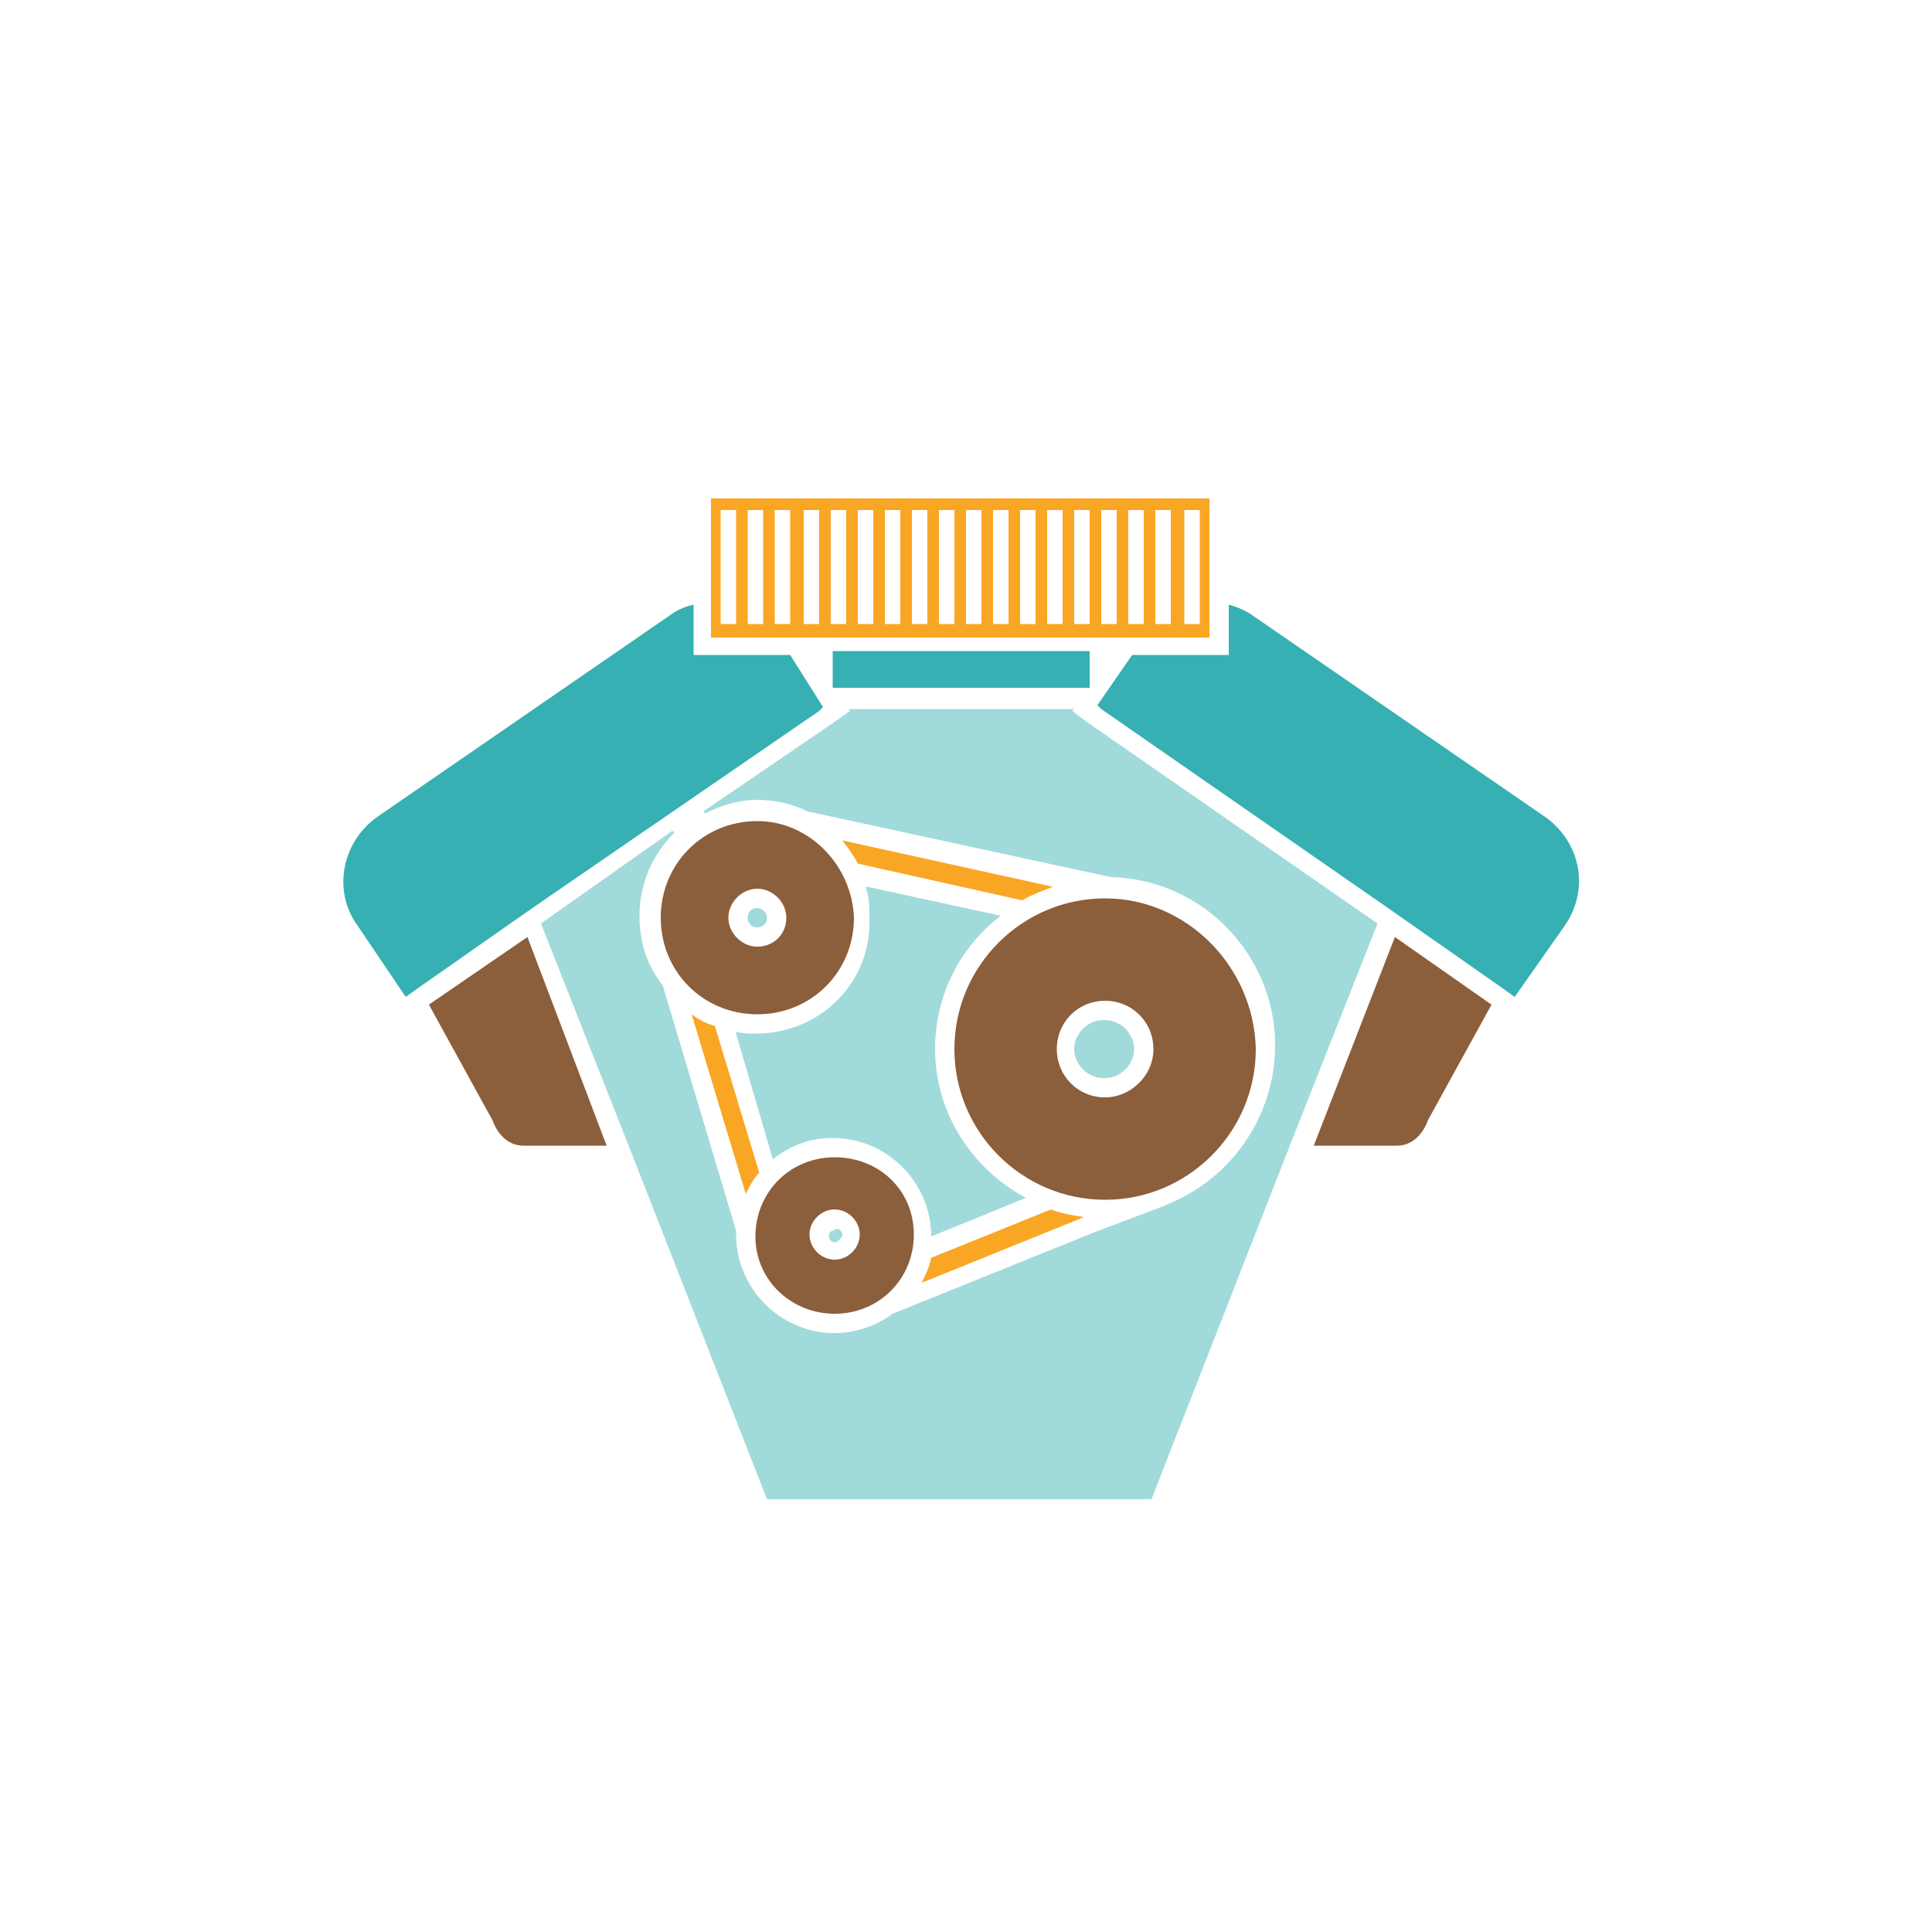 <?xml version="1.0" encoding="utf-8"?>
<!-- Generator: Adobe Illustrator 22.1.0, SVG Export Plug-In . SVG Version: 6.00 Build 0)  -->
<svg version="1.1" id="Слой_1" xmlns="http://www.w3.org/2000/svg" xmlns:xlink="http://www.w3.org/1999/xlink" x="0px" y="0px"
	 viewBox="0 0 100 100" style="enable-background:new 0 0 100 100;" xml:space="preserve">
<style type="text/css">
	.st0{fill:#A1DADA;}
	.st1{fill:#FAA625;}
	.st2{fill:#8B5E3C;}
	.st3{fill:#36B0B3;}
</style>
<path class="st0" d="M39.7,47.5c0,0.3-0.2,0.5-0.5,0.5c-0.3,0-0.5-0.2-0.5-0.5c0-0.3,0.2-0.5,0.5-0.5C39.4,47,39.7,47.2,39.7,47.5z"
	/>
<path class="st0" d="M57.1,52.8c-0.8,0-1.5,0.7-1.5,1.5c0,0.8,0.7,1.5,1.5,1.5c0.8,0,1.5-0.7,1.5-1.5C58.7,53.4,58,52.8,57.1,52.8z
	 M57.1,52.8c-0.8,0-1.5,0.7-1.5,1.5c0,0.8,0.7,1.5,1.5,1.5c0.8,0,1.5-0.7,1.5-1.5C58.7,53.4,58,52.8,57.1,52.8z M53.1,62
	c-2.8-1.5-4.7-4.4-4.7-7.7c0-2.8,1.3-5.3,3.4-6.9l-6.9-1.5c0.2,0.5,0.2,1.1,0.2,1.7c0,3.3-2.7,6-6,6c-0.3,0-0.7,0-1-0.1l1.9,6.5
	c0.9-0.7,1.9-1.1,3.1-1.1c2.8,0,5.1,2.3,5.1,5.1v0L53.1,62z M43.2,63.7c-0.2,0-0.3,0.1-0.3,0.3c0,0.1,0.1,0.3,0.3,0.3
	c0.1,0,0.3-0.1,0.3-0.3C43.5,63.8,43.4,63.7,43.2,63.7z M57.1,52.8c-0.8,0-1.5,0.7-1.5,1.5c0,0.8,0.7,1.5,1.5,1.5
	c0.8,0,1.5-0.7,1.5-1.5C58.7,53.4,58,52.8,57.1,52.8z M57.1,52.8c-0.8,0-1.5,0.7-1.5,1.5c0,0.8,0.7,1.5,1.5,1.5
	c0.8,0,1.5-0.7,1.5-1.5C58.7,53.4,58,52.8,57.1,52.8z M53.1,62c-2.8-1.5-4.7-4.4-4.7-7.7c0-2.8,1.3-5.3,3.4-6.9l-6.9-1.5
	c0.2,0.5,0.2,1.1,0.2,1.7c0,3.3-2.7,6-6,6c-0.3,0-0.7,0-1-0.1l1.9,6.5c0.9-0.7,1.9-1.1,3.1-1.1c2.8,0,5.1,2.3,5.1,5.1v0L53.1,62z
	 M43.2,63.7c-0.2,0-0.3,0.1-0.3,0.3c0,0.1,0.1,0.3,0.3,0.3c0.1,0,0.3-0.1,0.3-0.3C43.5,63.8,43.4,63.7,43.2,63.7z M43.2,63.7
	c-0.2,0-0.3,0.1-0.3,0.3c0,0.1,0.1,0.3,0.3,0.3c0.1,0,0.3-0.1,0.3-0.3C43.5,63.8,43.4,63.7,43.2,63.7z M53.1,62
	c-2.8-1.5-4.7-4.4-4.7-7.7c0-2.8,1.3-5.3,3.4-6.9l-6.9-1.5c0.2,0.5,0.2,1.1,0.2,1.7c0,3.3-2.7,6-6,6c-0.3,0-0.7,0-1-0.1l1.9,6.5
	c0.9-0.7,1.9-1.1,3.1-1.1c2.8,0,5.1,2.3,5.1,5.1v0L53.1,62z M57.1,52.8c-0.8,0-1.5,0.7-1.5,1.5c0,0.8,0.7,1.5,1.5,1.5
	c0.8,0,1.5-0.7,1.5-1.5C58.7,53.4,58,52.8,57.1,52.8z M57.1,52.8c-0.8,0-1.5,0.7-1.5,1.5c0,0.8,0.7,1.5,1.5,1.5
	c0.8,0,1.5-0.7,1.5-1.5C58.7,53.4,58,52.8,57.1,52.8z M53.1,62c-2.8-1.5-4.7-4.4-4.7-7.7c0-2.8,1.3-5.3,3.4-6.9l-6.9-1.5
	c0.2,0.5,0.2,1.1,0.2,1.7c0,3.3-2.7,6-6,6c-0.3,0-0.7,0-1-0.1l1.9,6.5c0.9-0.7,1.9-1.1,3.1-1.1c2.8,0,5.1,2.3,5.1,5.1v0L53.1,62z
	 M43.2,63.7c-0.2,0-0.3,0.1-0.3,0.3c0,0.1,0.1,0.3,0.3,0.3c0.1,0,0.3-0.1,0.3-0.3C43.5,63.8,43.4,63.7,43.2,63.7z M43.2,63.7
	c-0.2,0-0.3,0.1-0.3,0.3c0,0.1,0.1,0.3,0.3,0.3c0.1,0,0.3-0.1,0.3-0.3C43.5,63.8,43.4,63.7,43.2,63.7z M53.1,62
	c-2.8-1.5-4.7-4.4-4.7-7.7c0-2.8,1.3-5.3,3.4-6.9l-6.9-1.5c0.2,0.5,0.2,1.1,0.2,1.7c0,3.3-2.7,6-6,6c-0.3,0-0.7,0-1-0.1l1.9,6.5
	c0.9-0.7,1.9-1.1,3.1-1.1c2.8,0,5.1,2.3,5.1,5.1v0L53.1,62z M57.1,52.8c-0.8,0-1.5,0.7-1.5,1.5c0,0.8,0.7,1.5,1.5,1.5
	c0.8,0,1.5-0.7,1.5-1.5C58.7,53.4,58,52.8,57.1,52.8z M56.3,37.4l-0.8-0.6l0.1-0.1H43.9l0.1,0.1l-1,0.7l-6.6,4.5l0.1,0.1
	c0.8-0.4,1.7-0.7,2.7-0.7c0.9,0,1.8,0.2,2.6,0.6l15.7,3.4c4.7,0.1,8.5,4,8.5,8.7c0,3.7-2.3,6.9-5.5,8.2l-0.2,0.1l-3.7,1.4L46.2,68
	c-0.8,0.6-1.9,1-3,1c-2.8,0-5.1-2.3-5.1-5.1c0-0.1,0-0.1,0-0.2l-3.8-12.7c-0.8-1-1.2-2.2-1.2-3.6c0-1.7,0.7-3.2,1.8-4.3l-0.1-0.1
	L28,47.8l4.5,11.4l7.2,18.4h19.9l7.2-18.4l4.5-11.4v0L56.3,37.4z M58.7,54.3c0-0.8-0.7-1.5-1.5-1.5c-0.8,0-1.5,0.7-1.5,1.5
	c0,0.8,0.7,1.5,1.5,1.5C58,55.8,58.7,55.1,58.7,54.3z M39.1,53.5c-0.3,0-0.7,0-1-0.1l1.9,6.5c0.9-0.7,1.9-1.1,3.1-1.1
	c2.8,0,5.1,2.3,5.1,5.1v0l4.8-1.9c-2.8-1.5-4.7-4.4-4.7-7.7c0-2.8,1.3-5.3,3.4-6.9l-6.9-1.5c0.2,0.5,0.2,1.1,0.2,1.7
	C45.1,50.8,42.5,53.5,39.1,53.5z M43,63.9c0,0.1,0.1,0.3,0.3,0.3c0.1,0,0.3-0.1,0.3-0.3c0-0.1-0.1-0.3-0.3-0.3
	C43.1,63.7,43,63.8,43,63.9z M57.1,52.8c-0.8,0-1.5,0.7-1.5,1.5c0,0.8,0.7,1.5,1.5,1.5c0.8,0,1.5-0.7,1.5-1.5
	C58.7,53.4,58,52.8,57.1,52.8z M53.1,62c-2.8-1.5-4.7-4.4-4.7-7.7c0-2.8,1.3-5.3,3.4-6.9l-6.9-1.5c0.2,0.5,0.2,1.1,0.2,1.7
	c0,3.3-2.7,6-6,6c-0.3,0-0.7,0-1-0.1l1.9,6.5c0.9-0.7,1.9-1.1,3.1-1.1c2.8,0,5.1,2.3,5.1,5.1v0L53.1,62z M43.2,63.7
	c-0.2,0-0.3,0.1-0.3,0.3c0,0.1,0.1,0.3,0.3,0.3c0.1,0,0.3-0.1,0.3-0.3C43.5,63.8,43.4,63.7,43.2,63.7z M43.2,63.7
	c-0.2,0-0.3,0.1-0.3,0.3c0,0.1,0.1,0.3,0.3,0.3c0.1,0,0.3-0.1,0.3-0.3C43.5,63.8,43.4,63.7,43.2,63.7z M53.1,62
	c-2.8-1.5-4.7-4.4-4.7-7.7c0-2.8,1.3-5.3,3.4-6.9l-6.9-1.5c0.2,0.5,0.2,1.1,0.2,1.7c0,3.3-2.7,6-6,6c-0.3,0-0.7,0-1-0.1l1.9,6.5
	c0.9-0.7,1.9-1.1,3.1-1.1c2.8,0,5.1,2.3,5.1,5.1v0L53.1,62z M57.1,52.8c-0.8,0-1.5,0.7-1.5,1.5c0,0.8,0.7,1.5,1.5,1.5
	c0.8,0,1.5-0.7,1.5-1.5C58.7,53.4,58,52.8,57.1,52.8z M57.1,52.8c-0.8,0-1.5,0.7-1.5,1.5c0,0.8,0.7,1.5,1.5,1.5
	c0.8,0,1.5-0.7,1.5-1.5C58.7,53.4,58,52.8,57.1,52.8z M53.1,62c-2.8-1.5-4.7-4.4-4.7-7.7c0-2.8,1.3-5.3,3.4-6.9l-6.9-1.5
	c0.2,0.5,0.2,1.1,0.2,1.7c0,3.3-2.7,6-6,6c-0.3,0-0.7,0-1-0.1l1.9,6.5c0.9-0.7,1.9-1.1,3.1-1.1c2.8,0,5.1,2.3,5.1,5.1v0L53.1,62z
	 M43.2,63.7c-0.2,0-0.3,0.1-0.3,0.3c0,0.1,0.1,0.3,0.3,0.3c0.1,0,0.3-0.1,0.3-0.3C43.5,63.8,43.4,63.7,43.2,63.7z M53.1,62
	c-2.8-1.5-4.7-4.4-4.7-7.7c0-2.8,1.3-5.3,3.4-6.9l-6.9-1.5c0.2,0.5,0.2,1.1,0.2,1.7c0,3.3-2.7,6-6,6c-0.3,0-0.7,0-1-0.1l1.9,6.5
	c0.9-0.7,1.9-1.1,3.1-1.1c2.8,0,5.1,2.3,5.1,5.1v0L53.1,62z M57.1,52.8c-0.8,0-1.5,0.7-1.5,1.5c0,0.8,0.7,1.5,1.5,1.5
	c0.8,0,1.5-0.7,1.5-1.5C58.7,53.4,58,52.8,57.1,52.8z M57.1,52.8c-0.8,0-1.5,0.7-1.5,1.5c0,0.8,0.7,1.5,1.5,1.5
	c0.8,0,1.5-0.7,1.5-1.5C58.7,53.4,58,52.8,57.1,52.8z M53.1,62c-2.8-1.5-4.7-4.4-4.7-7.7c0-2.8,1.3-5.3,3.4-6.9l-6.9-1.5
	c0.2,0.5,0.2,1.1,0.2,1.7c0,3.3-2.7,6-6,6c-0.3,0-0.7,0-1-0.1l1.9,6.5c0.9-0.7,1.9-1.1,3.1-1.1c2.8,0,5.1,2.3,5.1,5.1v0L53.1,62z
	 M57.1,52.8c-0.8,0-1.5,0.7-1.5,1.5c0,0.8,0.7,1.5,1.5,1.5c0.8,0,1.5-0.7,1.5-1.5C58.7,53.4,58,52.8,57.1,52.8z M57.1,52.8
	c-0.8,0-1.5,0.7-1.5,1.5c0,0.8,0.7,1.5,1.5,1.5c0.8,0,1.5-0.7,1.5-1.5C58.7,53.4,58,52.8,57.1,52.8z M43.2,63.7
	c-0.2,0-0.3,0.1-0.3,0.3c0,0.1,0.1,0.3,0.3,0.3c0.1,0,0.3-0.1,0.3-0.3C43.5,63.8,43.4,63.7,43.2,63.7z M53.1,62
	c-2.8-1.5-4.7-4.4-4.7-7.7c0-2.8,1.3-5.3,3.4-6.9l-6.9-1.5c0.2,0.5,0.2,1.1,0.2,1.7c0,3.3-2.7,6-6,6c-0.3,0-0.7,0-1-0.1l1.9,6.5
	c0.9-0.7,1.9-1.1,3.1-1.1c2.8,0,5.1,2.3,5.1,5.1v0L53.1,62z M57.1,52.8c-0.8,0-1.5,0.7-1.5,1.5c0,0.8,0.7,1.5,1.5,1.5
	c0.8,0,1.5-0.7,1.5-1.5C58.7,53.4,58,52.8,57.1,52.8z"/>
<path class="st1" d="M56.1,63l-8.4,3.4c0.2-0.4,0.4-0.8,0.5-1.3v0l6.2-2.5C54.9,62.8,55.5,62.9,56.1,63z"/>
<path class="st1" d="M54.5,45.9c-0.5,0.2-1.1,0.4-1.6,0.7h0l-8.5-1.9c-0.2-0.4-0.5-0.8-0.8-1.2L54.5,45.9z"/>
<path class="st1" d="M39.3,60.7c-0.3,0.3-0.5,0.7-0.7,1.1l-2.8-9.3c0.4,0.3,0.8,0.5,1.2,0.6L39.3,60.7z"/>
<path class="st2" d="M57.2,46.5c-4.3,0-7.8,3.5-7.8,7.8c0,4.3,3.5,7.8,7.8,7.8c4.3,0,7.8-3.5,7.8-7.8C64.9,50,61.4,46.5,57.2,46.5z
	 M57.2,56.8c-1.4,0-2.5-1.1-2.5-2.5c0-1.4,1.1-2.5,2.5-2.5c1.4,0,2.5,1.1,2.5,2.5C59.7,55.7,58.5,56.8,57.2,56.8z"/>
<path class="st2" d="M39.2,42.5c-2.8,0-5,2.2-5,5c0,2.8,2.2,5,5,5c2.8,0,5-2.2,5-5C44.1,44.8,41.9,42.5,39.2,42.5z M39.2,49
	c-0.8,0-1.5-0.7-1.5-1.5c0-0.8,0.7-1.5,1.5-1.5c0.8,0,1.5,0.7,1.5,1.5C40.7,48.4,40,49,39.2,49z"/>
<path class="st2" d="M43.2,59.9c-2.3,0-4.1,1.8-4.1,4.1S41,68,43.2,68c2.3,0,4.1-1.8,4.1-4.1S45.5,59.9,43.2,59.9z M43.2,65.2
	c-0.7,0-1.3-0.6-1.3-1.3c0-0.7,0.6-1.3,1.3-1.3c0.7,0,1.3,0.6,1.3,1.3C44.5,64.6,43.9,65.2,43.2,65.2z"/>
<path class="st1" d="M36.8,25.8v7.2h25.8v-7.2H36.8z M38.1,32.3h-0.8v-5.9h0.8V32.3z M39.5,32.3h-0.8v-5.9h0.8V32.3z M40.9,32.3
	h-0.8v-5.9h0.8V32.3z M42.4,32.3h-0.8v-5.9h0.8V32.3z M43.8,32.3H43v-5.9h0.8V32.3z M45.2,32.3h-0.8v-5.9h0.8V32.3z M46.6,32.3h-0.8
	v-5.9h0.8V32.3z M48,32.3h-0.8v-5.9H48V32.3z M49.4,32.3h-0.8v-5.9h0.8V32.3z M50.8,32.3H50v-5.9h0.8V32.3z M52.2,32.3h-0.8v-5.9
	h0.8V32.3z M53.6,32.3h-0.8v-5.9h0.8V32.3z M55,32.3h-0.8v-5.9H55V32.3z M56.4,32.3h-0.8v-5.9h0.8V32.3z M57.8,32.3h-0.8v-5.9h0.8
	V32.3z M59.2,32.3h-0.8v-5.9h0.8V32.3z M60.6,32.3h-0.8v-5.9h0.8V32.3z M62.1,32.3h-0.8v-5.9h0.8V32.3z"/>
<rect x="43.1" y="33.7" class="st3" width="13.3" height="1.9"/>
<path class="st3" d="M42.6,36.6l-0.2,0.2L27.7,46.9l-6,4.2l-0.7,0.5l-2.5-3.7c-1.3-1.8-0.8-4.3,1-5.6l15.1-10.4
	c0.4-0.3,0.8-0.5,1.3-0.6v2.6h5L42.6,36.6z"/>
<path class="st2" d="M31.4,59.3h-4.3c-1.2,0-1.6-1.3-1.6-1.3l-3.3-6l5.1-3.5L31.4,59.3z"/>
<path class="st3" d="M81,47.9l-2.6,3.7l-0.7-0.5l-6-4.2L57,36.7l-0.2-0.2l1.8-2.6h5v-2.6c0.4,0.1,0.9,0.3,1.3,0.6L80,42.3
	C81.8,43.6,82.3,46,81,47.9z"/>
<path class="st2" d="M77.2,52l-3.3,6c0,0-0.4,1.3-1.6,1.3h-4.3l4.2-10.8L77.2,52z"/>
</svg>
